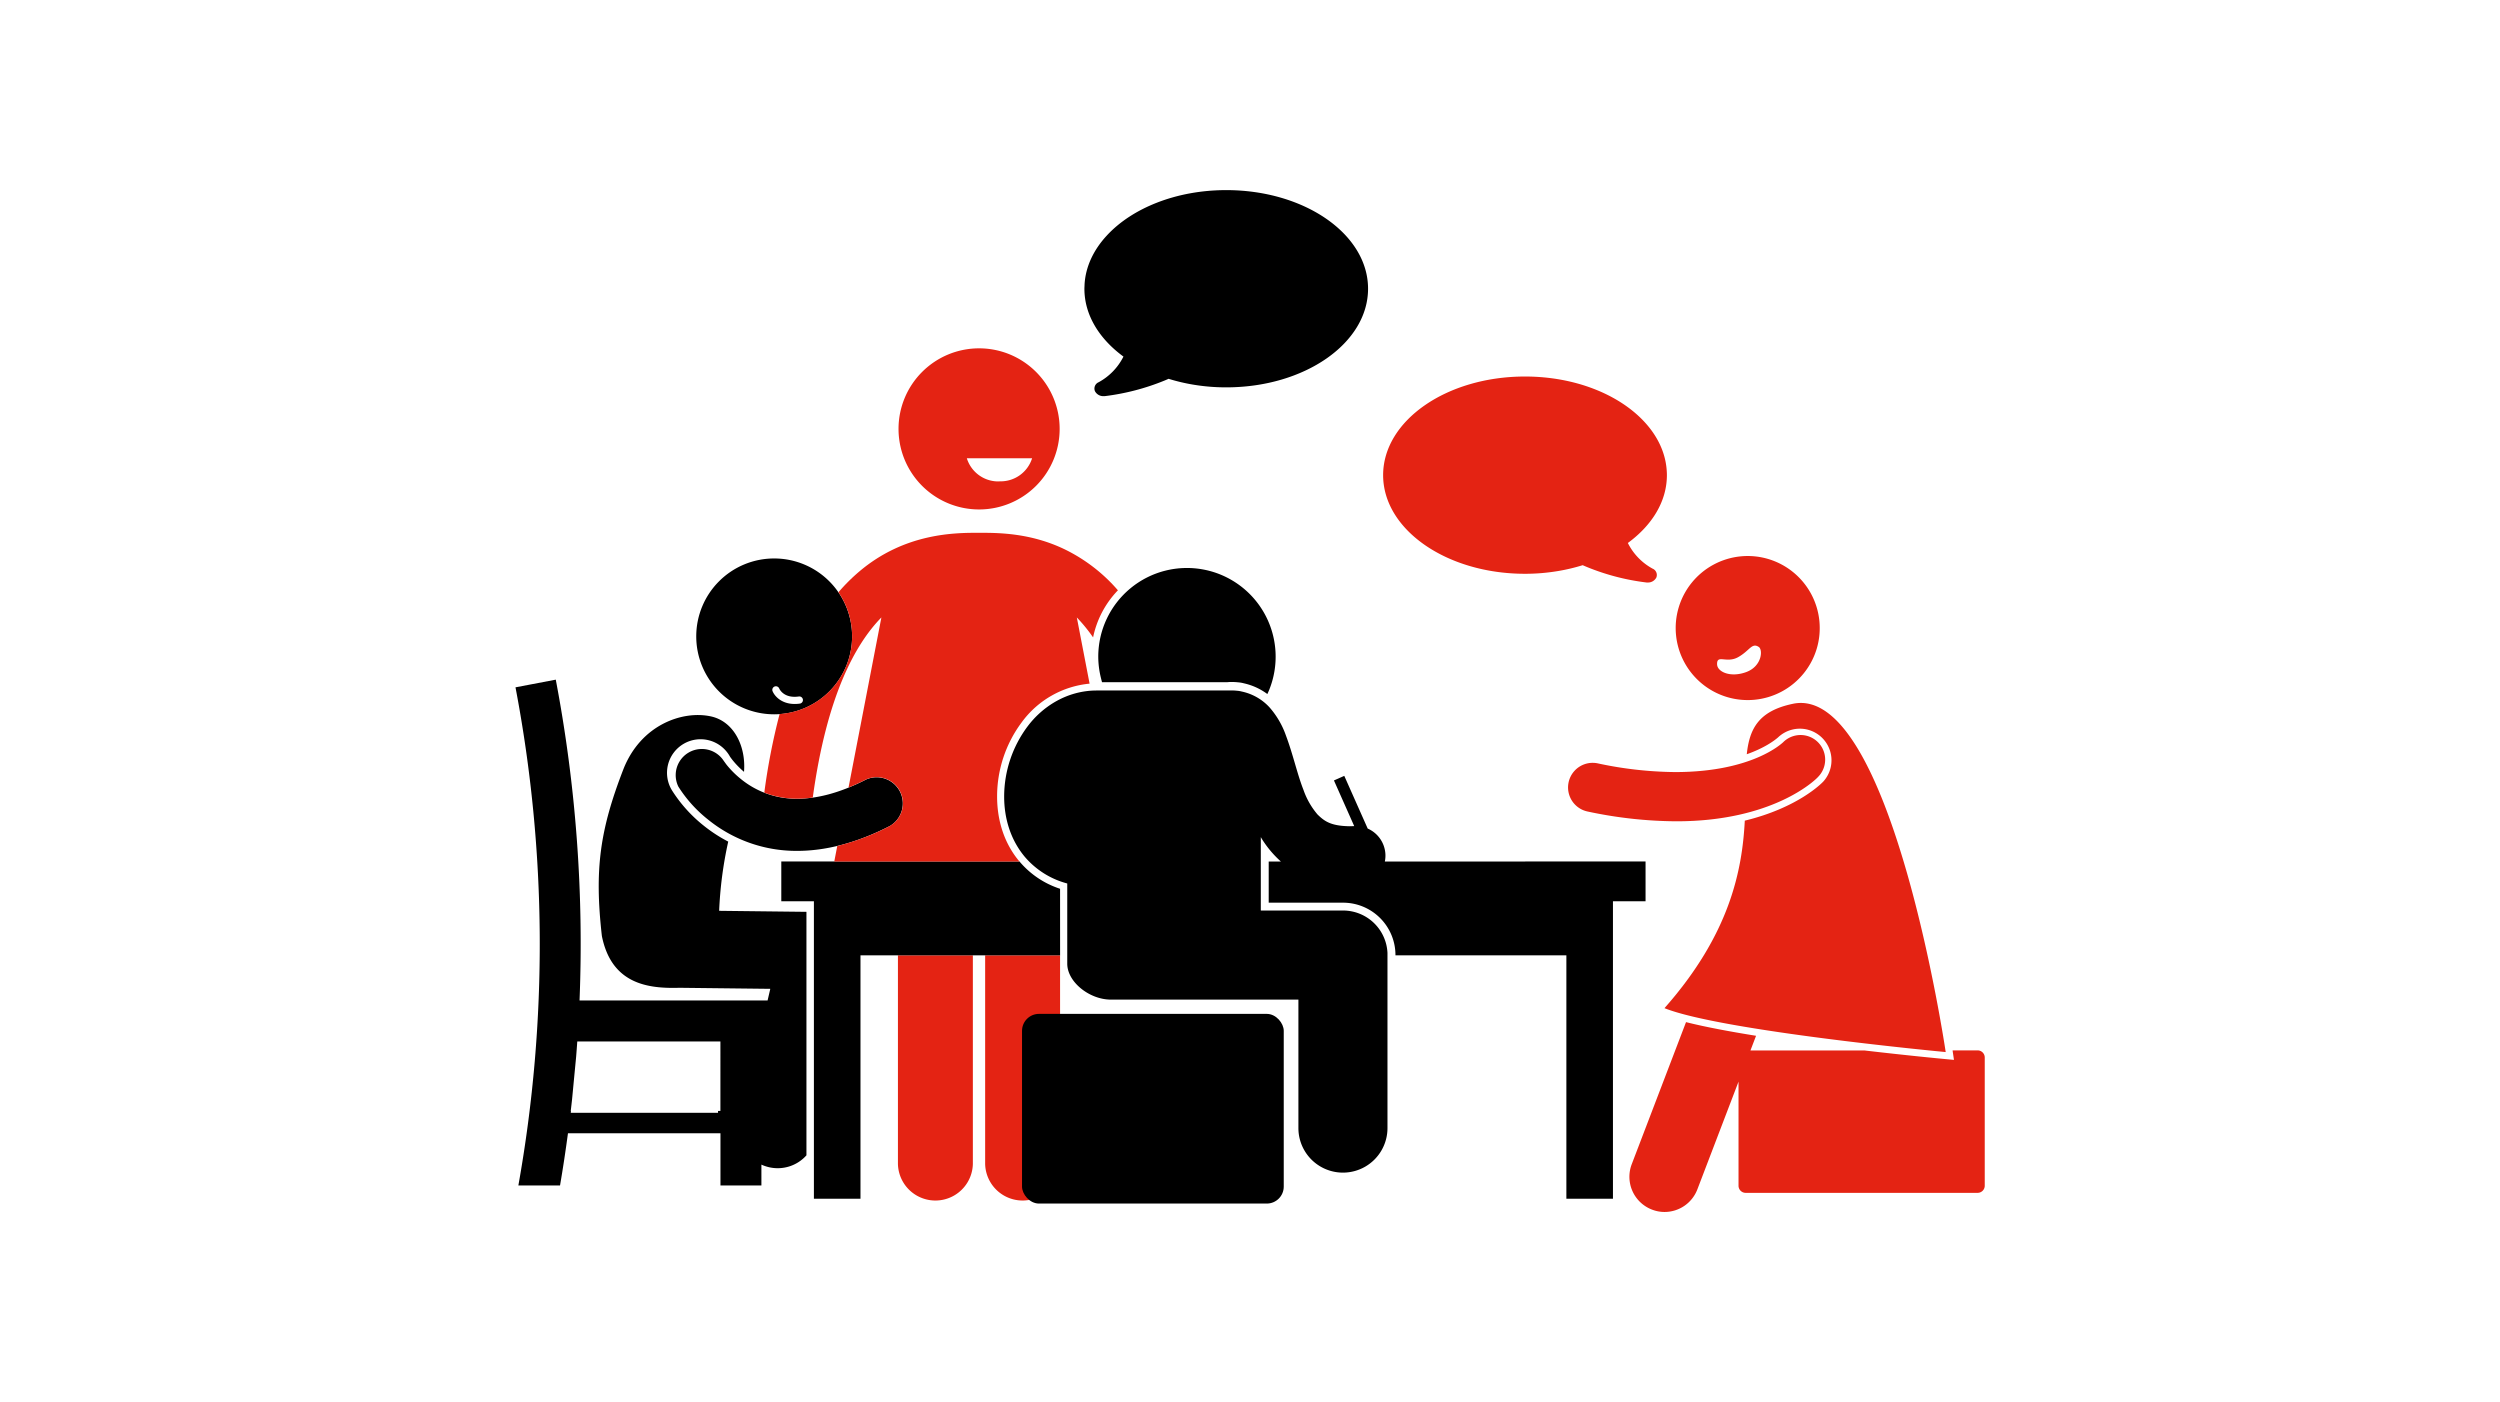 <svg xmlns="http://www.w3.org/2000/svg" width="1052" height="590" viewBox="0 0 1052 590"><title>verstetigungsworkshop Kopie 2</title><path d="M414.55,402v87.81a15.77,15.77,0,0,0,31.53,0V402Z" style="fill:#e42313"/><path d="M377.85,402v87.81a15.77,15.77,0,0,0,31.53,0V402Z" style="fill:#e42313"/><path d="M305.9,322c-.61-.77-1-1.38-1.3-1.75l-.23-.35A11,11,0,0,0,285.45,331a55.43,55.43,0,0,0,12.38,13.78,59,59,0,0,0,37.56,13.27h.1c11.5,0,24.62-3.08,39.08-10.54A11,11,0,0,0,364.51,328c-11.93,6.13-21.44,8.1-29,8.11a36.84,36.84,0,0,1-23.82-8.36A39.19,39.19,0,0,1,305.9,322Z"/><path d="M821.68,442.28l.55,3.72-3.75-.35c-1.48-.14-15.65-1.48-33.94-3.62H736.59l2.36-6.17c-11.13-1.79-21.48-3.73-29.47-5.75l-22.86,59.82A14.79,14.79,0,0,0,695.16,509a14.63,14.63,0,0,0,5.28,1,14.79,14.79,0,0,0,13.81-9.51l17.32-45.33V499a3,3,0,0,0,3,2.95h97.61a3,3,0,0,0,3-2.95V445a3,3,0,0,0-3-3h-10.5C821.66,442.16,821.68,442.26,821.68,442.28Z" style="fill:#e42313"/><path d="M818.75,442.71s-22.92-155.29-64.32-146.55c-14.25,3-18.24,10.3-19.39,21.23,7.39-2.62,11.5-5.66,13.13-7.06l.11-.1a13.31,13.31,0,0,1,19,18.61h0l-.07.09.06-.08c-.62.68-10.71,11.06-33.06,16.48-1.08,21.06-6.37,47.87-33.8,78.9C724.31,433.85,818.75,442.71,818.75,442.71Z" style="fill:#e42313"/><path d="M765.1,326.87a10.35,10.35,0,0,0-14.84-14.44c-.32.19-12.6,12.38-45.08,12.46a160.79,160.79,0,0,1-32.87-3.67,10.35,10.35,0,1,0-4.23,20.27,181.94,181.94,0,0,0,37.1,4.11h.32C745.8,345.6,763.72,328.47,765.1,326.87Z" style="fill:#e42313"/><path d="M412,146.58a33.9,33.9,0,1,0,33.9,33.9A33.9,33.9,0,0,0,412,146.58Zm8.57,56a13.85,13.85,0,0,1-13.73-9.75h27.47A13.87,13.87,0,0,1,420.57,202.54Z" style="fill:#e42313"/><path d="M302.62,383.27a165.6,165.6,0,0,1,3.82-29.12,62.14,62.14,0,0,1-10.6-6.94,59.78,59.78,0,0,1-13-14.51,14.12,14.12,0,1,1,24.26-14.44l.16.26c.18.25.57.79,1.11,1.47a36.91,36.91,0,0,0,4.71,4.8c.88-10.73-4.24-21.29-14.06-23.36-11.91-2.52-29.32,3.59-36.67,22.19-9.93,25.62-12.25,42.23-9.08,70.25,4.05,20.27,19.47,22.14,32.3,21.8l1.28,0,37.29.43L323,421H243.87a593.8,593.8,0,0,0-10-135l-16.95,3.23a577.12,577.12,0,0,1,1.21,209.61h17.53c1.26-7.3,2.35-14.62,3.34-21.95h64.17v21.95H320.4v-8.77a16.89,16.89,0,0,0,3.19,1.09,16.19,16.19,0,0,0,15.76-5V383.7Zm.53,84.21h-1v.78H240.19c0-.27.05-.52.07-.78h-.09c.2-1.68.39-3.35.57-5,.57-6,1.13-11.88,1.7-17.82q.26-3.21.48-6.42h60.23Z"/><path d="M325.77,235a32.79,32.79,0,1,0,32.79,32.79A32.79,32.79,0,0,0,325.77,235Zm10.8,61.07a15.07,15.07,0,0,1-2.16.16c-5.68,0-8.58-3.45-9.35-5.48a1.51,1.51,0,0,1,2.81-1.09c.09.21,1.86,4.34,8.28,3.42a1.51,1.51,0,0,1,.42,3Z"/><path d="M744.15,235.25A30.31,30.31,0,1,0,764.47,273,30.33,30.33,0,0,0,744.15,235.25Zm-9.32,47.55c-6.63,2.46-12.2-.07-12.28-3.26-.12-4.34,3.94-.27,8.84-3s5.77-6.26,8.71-4.3C741.89,273.44,741.45,280.35,734.83,282.8Z" style="fill:#e42313"/><path d="M516,80c-21.08,0-39.6,7.6-50.21,19.07-5.57,6-9,13.09-9.41,20.7,0,.57-.06,1.15-.06,1.73,0,11.08,6.28,21.11,16.43,28.55a25.06,25.06,0,0,1-10.43,10.79,2.89,2.89,0,0,0-1.58,3.73,3.94,3.94,0,0,0,3.69,2.13h.41a97.57,97.57,0,0,0,25.21-6.57c.56-.23,1.12-.47,1.69-.73A78.55,78.55,0,0,0,502,161.84,83.66,83.66,0,0,0,516,163c33,0,59.68-18.58,59.68-41.51S549,80,516,80Z"/><path d="M695.38,239.27A25,25,0,0,1,685,228.49c10.16-7.44,16.43-17.47,16.43-28.55q0-.87-.06-1.74c-.45-7.6-3.84-14.68-9.41-20.69C681.3,166,662.78,158.44,641.7,158.44c-33,0-59.68,18.58-59.68,41.5s26.72,41.51,59.68,41.51a83.87,83.87,0,0,0,14-1.17A78.79,78.79,0,0,0,666,237.83c.57.26,1.13.49,1.7.73a96.71,96.71,0,0,0,25.2,6.56,2.88,2.88,0,0,0,.42,0A3.94,3.94,0,0,0,697,243,2.9,2.9,0,0,0,695.38,239.27Z" style="fill:#e42313"/><rect x="430.07" y="426.64" width="110.13" height="79.82" rx="7.14"/><path d="M516.53,287.06c.5-.05,1-.08,1.53-.08h.39a23.94,23.94,0,0,1,2.48.14,13.46,13.46,0,0,1,2.5.42,26,26,0,0,1,9.87,4.51c.25-.55.51-1.09.74-1.66a37.32,37.32,0,1,0-71.89-14.06,37.61,37.61,0,0,0,1.12,8.94c.15.6.29,1.2.46,1.79Z"/><path d="M446.08,374A37.53,37.53,0,0,1,429,362.51H328.77v16.73h13.72V504.43h19.6V402h84Z"/><path d="M374.57,347.51A99.61,99.61,0,0,1,352.32,356l-1.26,6.54H429a1.81,1.81,0,0,1-.18-.21c-7.64-9.24-9.24-19.83-9.24-27.11A52.14,52.14,0,0,1,429.9,304a40.06,40.06,0,0,1,28.6-16.32l-5.37-27.85a67.39,67.39,0,0,1,6.84,8.39,40.21,40.21,0,0,1,10.45-19.82,70.09,70.09,0,0,0-22.5-17.29c-14.59-7-28.31-6.89-35.78-6.91h-.28c-9.93,0-31.12,0-50.38,16.38a77.53,77.53,0,0,0-8.66,8.64,32.79,32.79,0,0,1-24.76,51.24,268.81,268.81,0,0,0-6.44,33.08,38,38,0,0,0,13.87,2.54,46.31,46.31,0,0,0,6.53-.48c2.94-21.43,7.45-37.8,12.69-50.15,5-11.77,10.57-19.88,16.18-25.63l-13.83,71.58c2.38-1,4.85-2.09,7.45-3.43a11,11,0,0,1,10.06,19.52Z" style="fill:#e42313"/><path d="M582.74,362.53a12.2,12.2,0,0,0,.24-3.15,12.49,12.49,0,0,0-7.45-10.72l-2.79-6.27-7.07-15.91-4.35,1.93,6.18,13.91,2.35,5.3h-.06q-1.17.06-2.16.06c-7.53-.18-10.22-2-13.22-4.95a32.24,32.24,0,0,1-5.9-10.32c-2.64-6.7-4.38-14.89-7.36-22.82a36,36,0,0,0-7-12A22,22,0,0,0,522.53,291a10.85,10.85,0,0,0-2-.33,17,17,0,0,0-2.47-.11H461.53c-12.55,0-22.95,6.79-29.22,15.24a49.44,49.44,0,0,0-9.76,29.41c0,8.62,2.39,17.73,8.55,25.18a35.28,35.28,0,0,0,18,11.38s0,33.37,0,33.76c0,7.64,9.28,15.11,18.38,15.11h78.89V474.7a18.74,18.74,0,0,0,37.48,0l0-73.72a18.71,18.71,0,0,0-18.7-17.83h-34.6v-30.9c.21.35.39.71.62,1.05a44.16,44.16,0,0,0,7.83,9.23l-5.13,0v17.32h31.28a22.06,22.06,0,0,1,22.06,22.07V402h71.92V504.43h19.6V379.24h13.72V362.51Z"/></svg>